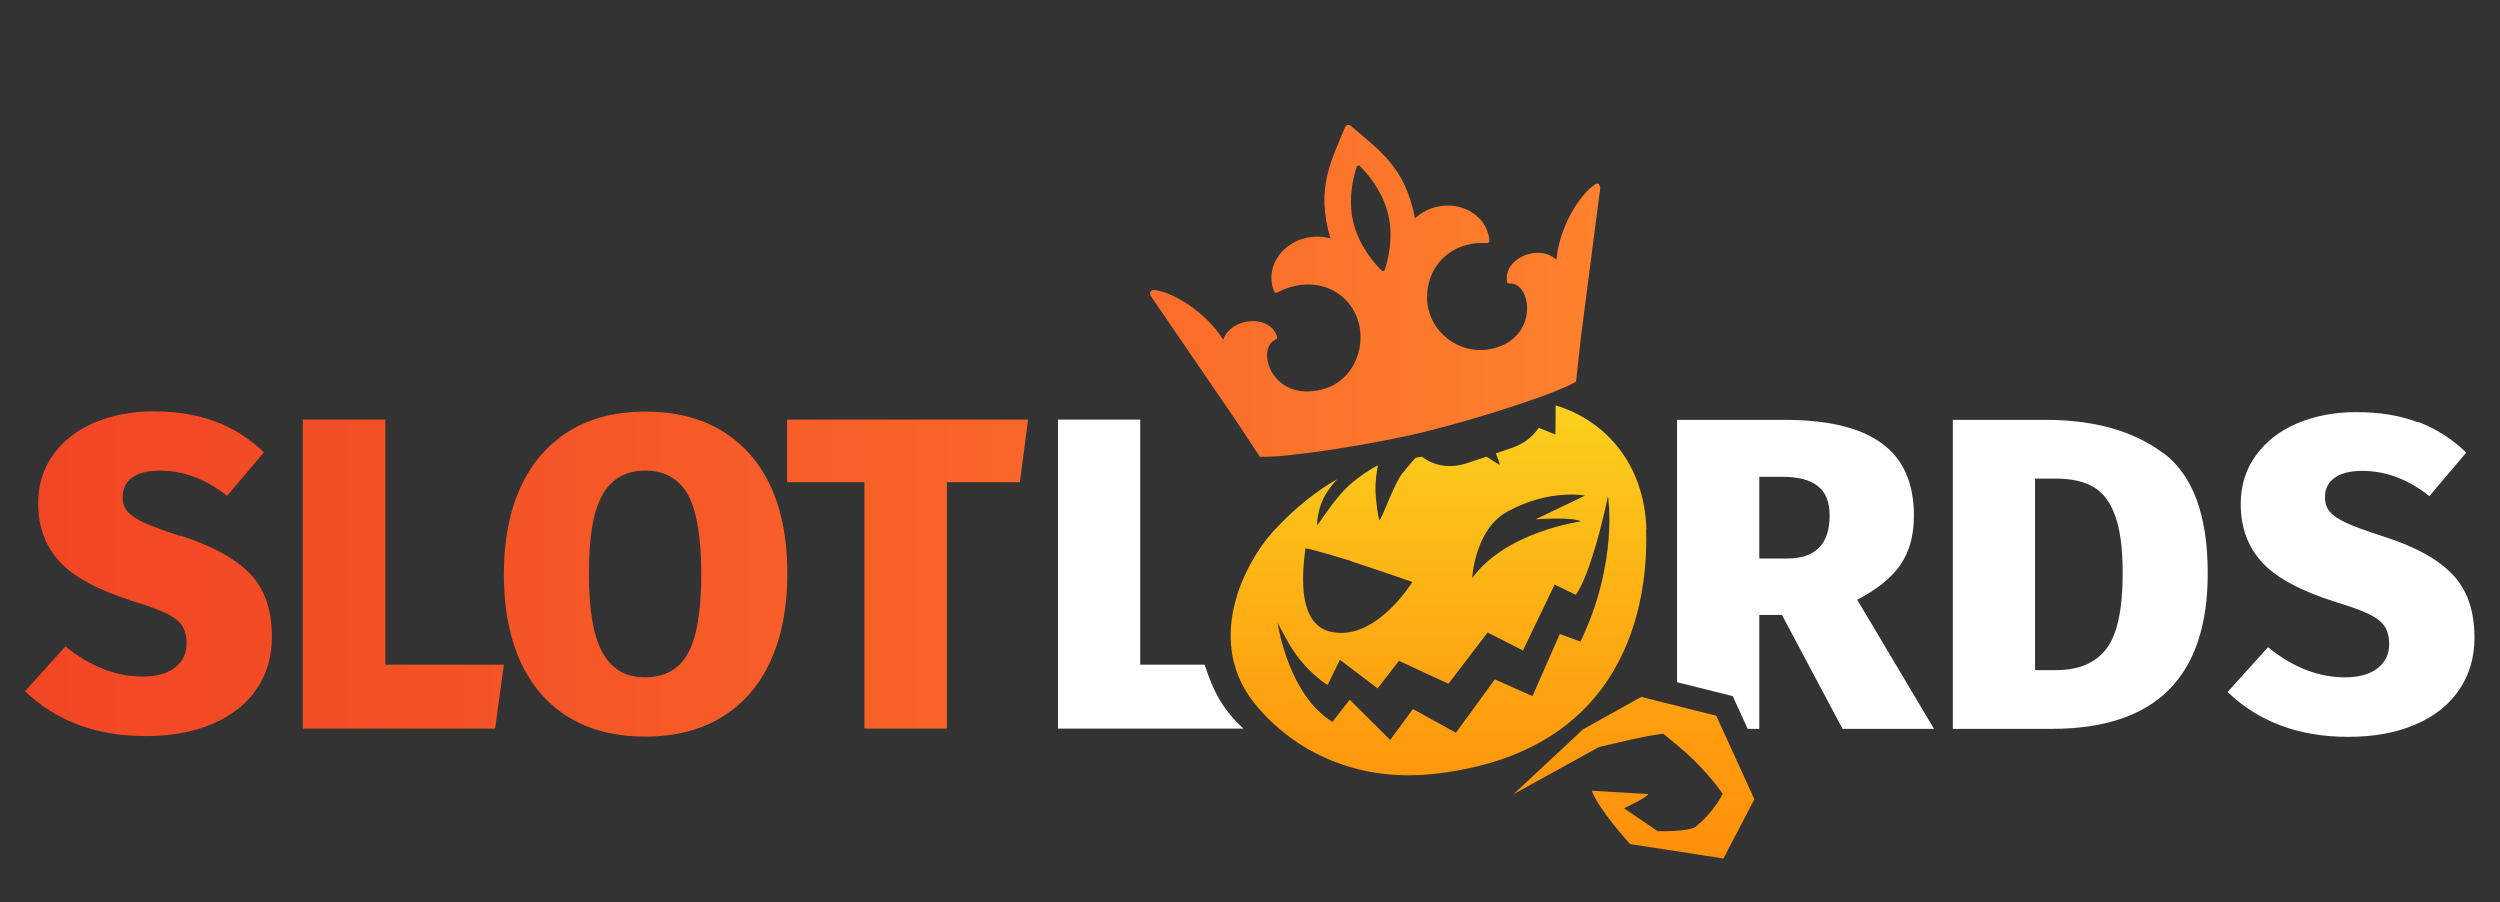 <?xml version="1.0" encoding="UTF-8"?>
<svg id="_Слой_2" xmlns="http://www.w3.org/2000/svg" width="97" height="35" xmlns:xlink="http://www.w3.org/1999/xlink" version="1.1" viewBox="0 0 97 35">
  <rect x="0" y="0" width="97" height="35" fill="#333333" stroke="none"/>
  <!-- Generator: Adobe Illustrator 29.6.1, SVG Export Plug-In . SVG Version: 2.1.1 Build 9)  -->
  <defs>
    <style>
      .st0 {
        fill: url(#linear-gradient2);
      }

      .st1 {
        fill: url(#linear-gradient1);
      }

      .st2 {
        fill: url(#linear-gradient3);
      }

      .st3 {
        fill: url(#linear-gradient5);
      }

      .st4 {
        fill: url(#linear-gradient4);
      }

      .st5 {
        fill: url(#linear-gradient);
      }

      .st6 {
        fill: #fff;
      }
    </style>
    <linearGradient id="linear-gradient" x1="-5.43" y1="12.45" x2="65.21" y2="12.45" gradientTransform="translate(0 34.73) scale(1 -1)" gradientUnits="userSpaceOnUse">
      <stop offset="0" stop-color="#f24324"/>
      <stop offset=".23" stop-color="#f34c25"/>
      <stop offset=".62" stop-color="#f86529"/>
      <stop offset=".99" stop-color="#ff852e"/>
    </linearGradient>
    <linearGradient id="linear-gradient1" x1="-5.43" y1="12.46" x2="65.21" y2="12.46" gradientTransform="translate(0 34.73) scale(1 -1)" gradientUnits="userSpaceOnUse">
      <stop offset="0" stop-color="#f24324"/>
      <stop offset=".23" stop-color="#f34c25"/>
      <stop offset=".62" stop-color="#f86529"/>
      <stop offset=".99" stop-color="#ff852e"/>
    </linearGradient>
    <linearGradient id="linear-gradient2" x1="-5.43" y1="12.46" x2="65.21" y2="12.46" gradientTransform="translate(0 34.73) scale(1 -1)" gradientUnits="userSpaceOnUse">
      <stop offset="0" stop-color="#f24324"/>
      <stop offset=".23" stop-color="#f34c25"/>
      <stop offset=".62" stop-color="#f86529"/>
      <stop offset=".99" stop-color="#ff852e"/>
    </linearGradient>
    <linearGradient id="linear-gradient3" x1="-5.43" y1="12.46" x2="65.21" y2="12.46" gradientTransform="translate(0 34.73) scale(1 -1)" gradientUnits="userSpaceOnUse">
      <stop offset="0" stop-color="#f24324"/>
      <stop offset=".23" stop-color="#f34c25"/>
      <stop offset=".62" stop-color="#f86529"/>
      <stop offset=".99" stop-color="#ff852e"/>
    </linearGradient>
    <linearGradient id="linear-gradient4" x1="-4.63" y1="23.46" x2="66.01" y2="23.46" gradientTransform="translate(0 34.73) scale(1 -1)" gradientUnits="userSpaceOnUse">
      <stop offset="0" stop-color="#f24324"/>
      <stop offset=".23" stop-color="#f34c25"/>
      <stop offset=".62" stop-color="#f86529"/>
      <stop offset=".99" stop-color="#ff852e"/>
    </linearGradient>
    <linearGradient id="linear-gradient5" x1="57.91" y1="15.73" x2="57.91" y2="33.31" gradientUnits="userSpaceOnUse">
      <stop offset="0" stop-color="#fcd11e"/>
      <stop offset=".23" stop-color="#fcbf18"/>
      <stop offset=".73" stop-color="#fe9c0e"/>
      <stop offset="1" stop-color="#ff900b"/>
    </linearGradient>
  </defs>
  <g id="_Слой_1-2">
    <g>
      <path class="st6" d="M46.74,25.79h-2.5v-9.51h-3.19v11.99h7.19c-.77-.73-1.13-1.35-1.5-2.48h0Z"/>
      <path class="st6" d="M83.93,17.57c1.15.86,1.73,2.41,1.73,4.67,0,4.03-2.02,6.04-6.06,6.04h-3.83v-11.99h3.59c1.9,0,3.42.43,4.57,1.29h0ZM78.96,18.56v7.44h.83c.87,0,1.52-.28,1.94-.83s.63-1.53.63-2.93c0-.97-.1-1.72-.3-2.25-.2-.54-.49-.91-.86-1.11-.37-.21-.85-.31-1.42-.31h-.81Z"/>
      <path class="st6" d="M93.82,16.37c.7.26,1.32.66,1.87,1.19l-1.43,1.69c-.83-.66-1.7-.98-2.6-.98-.47,0-.83.09-1.08.27-.25.18-.37.43-.37.75,0,.23.06.42.19.57.13.15.34.29.64.43.3.14.77.31,1.42.52,1.23.39,2.13.88,2.7,1.48s.85,1.41.85,2.46c0,.76-.2,1.43-.59,2.01-.39.58-.96,1.03-1.7,1.35-.74.32-1.61.48-2.61.48-1.91,0-3.47-.58-4.68-1.74l1.57-1.74c.95.78,1.95,1.17,2.99,1.17.54,0,.96-.12,1.26-.35.3-.24.45-.55.45-.94,0-.28-.06-.5-.17-.68-.12-.18-.32-.34-.61-.48-.29-.14-.72-.3-1.29-.47-1.36-.43-2.31-.94-2.86-1.54-.55-.6-.83-1.35-.83-2.26,0-.71.19-1.34.58-1.88s.92-.96,1.6-1.25c.68-.29,1.45-.44,2.3-.44.91,0,1.71.13,2.41.4h0Z"/>
      <g>
        <path class="st5" d="M7.01,20.8c-.64-.21-1.12-.38-1.42-.52-.3-.14-.51-.28-.64-.43-.13-.15-.19-.34-.19-.57,0-.32.12-.57.37-.75.25-.18.61-.27,1.08-.27.91,0,1.78.33,2.6.98l1.43-1.69c-.55-.53-1.18-.93-1.87-1.19-.7-.26-1.5-.4-2.41-.4-.85,0-1.62.15-2.3.44-.68.29-1.22.71-1.6,1.25-.39.54-.58,1.17-.58,1.88,0,.91.28,1.66.83,2.26.55.6,1.51,1.11,2.86,1.54.56.17.99.33,1.29.47.29.14.5.31.61.48s.17.4.17.68c0,.39-.15.71-.45.94-.3.24-.72.35-1.26.35-1.03,0-2.03-.39-2.99-1.17l-1.57,1.74c1.21,1.16,2.77,1.74,4.68,1.74,1,0,1.87-.16,2.61-.48.74-.32,1.31-.77,1.7-1.35s.59-1.25.59-2.01c0-1.05-.28-1.87-.85-2.46-.57-.59-1.47-1.08-2.7-1.48h0Z"/>
        <polygon class="st1" points="14.95 16.28 11.75 16.28 11.75 28.27 19.21 28.27 19.55 25.79 14.95 25.79 14.95 16.28"/>
        <path class="st0" d="M25.04,15.97c-1.15,0-2.14.25-2.96.76-.82.51-1.45,1.23-1.88,2.17-.43.94-.65,2.06-.65,3.36,0,2,.48,3.55,1.44,4.66.96,1.1,2.31,1.66,4.05,1.66,1.15,0,2.14-.25,2.97-.76.83-.51,1.46-1.23,1.89-2.18.43-.95.65-2.07.65-3.37,0-1.99-.48-3.54-1.45-4.64-.97-1.1-2.32-1.66-4.05-1.66h0ZM26.69,25.35c-.34.62-.9.93-1.66.93s-1.28-.31-1.64-.94c-.36-.63-.54-1.65-.54-3.08s.17-2.45.53-3.07.9-.93,1.65-.93,1.31.31,1.66.93c.34.62.52,1.65.52,3.07s-.17,2.47-.52,3.09h0Z"/>
        <polygon class="st2" points="30.54 18.71 33.54 18.71 33.54 28.27 36.74 28.27 36.74 18.71 39.57 18.71 39.89 16.28 30.54 16.28 30.54 18.71"/>
      </g>
      <path class="st6" d="M72.06,23.27c.77-.4,1.33-.85,1.68-1.36.35-.51.52-1.14.52-1.9,0-1.26-.41-2.2-1.25-2.81-.83-.61-2.09-.91-3.78-.91h-4.16v10.18l2.16.54.58,1.27h.45v-4.42h.88l2.35,4.42h3.55l-2.98-5.01ZM69.33,21.67h-1.07v-3.17h.9c.61,0,1.07.12,1.37.36.31.24.46.62.46,1.14,0,1.12-.55,1.67-1.66,1.67Z"/>
      <path class="st4" d="M62.06,7.14s-.1-.03-.15,0c-.61.39-1.41,1.66-1.52,2.94-.66-.63-2.05-.08-1.92.84,0,.05.05.08.1.08.86-.07,1.17,2.12-.68,2.53-1.32.29-2.49-.72-2.52-1.94-.03-1.2.86-2.23,2.31-2.16.03,0,.06,0,.08-.02s.03-.05.03-.08c-.13-1.3-1.82-1.82-2.89-.86-.37-2-1.43-2.67-2.49-3.59-.03-.03-.08-.04-.12-.03s-.08.04-.1.08c-.53,1.3-1.15,2.37-.57,4.32-1.39-.37-2.66.83-2.19,2.05.01.03.03.05.06.06.03,0,.06,0,.08-.02,1.22-.63,2.51-.24,3.02.84.52,1.1,0,2.6-1.29,2.93-1.97.51-2.6-1.6-1.8-1.94.05-.02.07-.07.05-.12-.31-.88-1.78-.73-2.09.13-.68-1.09-1.97-1.86-2.69-1.93-.05,0-.1.02-.13.07-.03.05-.02.1,0,.15l3.31,4.84.93,1.41c.91.06,4.25-.45,6.29-.94s5.2-1.5,5.98-1.97l.19-1.73.75-5.79c0-.05-.02-.1-.06-.13h0ZM53.73,10.47s-.03.04-.05.05c-.02,0-.05,0-.07-.02-.23-.22-.87-.92-1.1-1.87-.23-.95.03-1.86.13-2.16,0-.02.03-.04.05-.05.02,0,.05,0,.07.02.23.22.87.92,1.1,1.87.23.95-.03,1.86-.13,2.16h0Z"/>
    </g>
  </g>
  <path class="st3" d="M63.88,20.54c-.08-2.6-1.65-4.25-3.52-4.81-.01.86,0,.73-.01,1.13-.14-.05-.38-.16-.65-.26-.25.38-.61.63-1.04.78l-.62.21c.08.21.15.39.15.45-.11-.06-.3-.19-.51-.32h-.01l-.78.26c-.17.05-.34.09-.51.1-.45.03-.87-.1-1.21-.36-.08.01-.16.03-.24.04-.17.18-.34.39-.53.62-.31.41-.66,1.45-.87,1.81-.06-.08-.14-.7-.16-1.11-.02-.35.06-.91.1-1.03-.31.16-.69.4-1.1.76-.47.41-1.03,1.24-1.26,1.58-.02-.22.06-.67.22-1.01.08-.17.17-.31.26-.43.11-.16.22-.27.29-.35-.27.13-1.29.76-2.28,1.81-1.11,1.07-2.98,4.28-.94,6.86,1.27,1.6,3.67,3.14,7.04,2.75,7.99-.91,8.23-7.53,8.17-9.47ZM61.35,20.23s-2.9.38-4.23,2.2c0,0,.1-1.88,1.35-2.57,1.64-.91,3.03-.63,3.03-.63l-1.92.92c.16-.01,1.51-.1,1.77.09ZM52.43,21.78c1.2.39,2.37.8,2.37.8,0,0-1.49,2.44-3.29,1.9-.19-.06-.35-.17-.48-.31-.74-.8-.39-2.69-.38-2.9.49.1,1.14.31,1.78.5ZM61.34,24.9l-.82-.3-1.06,2.41s-1.46-.65-1.46-.65l-1.51,2.07-1.67-.92s-.47.65-.72.98c-.1.13-.16.22-.16.22l-.38-.38-1.19-1.18-.3.38-.37.48c-1.64-1.01-2.08-3.53-2.13-3.84l.33.6c.32.61.73,1.11,1.2,1.5.13.12.26.21.41.31l.48-.98,1.46,1.11.83-1.07,1.92.89,1.52-1.99,1.37.7,1.23-2.56.82.4c.29-.4.55-1.16.77-1.9.29-.98.48-1.93.48-1.93,0,0,.42,2.56-1.07,5.65ZM63.95,30.81c-.69-.04-1.36-.08-2.19-.13.29.77,1.49,2.07,1.49,2.07l3.62.56,1.2-2.3-1.48-3.24-2.91-.73-2.26,1.26-2.69,2.51,3.3-1.82s1.92-.48,2.51-.52c.28.24.6.49.89.75.9.81,1.41,1.58,1.41,1.58,0,0-.31.67-1.04,1.27-.26.21-1.48.18-1.48.18l-1.31-.89s.95-.44.94-.56Z"/>
</svg>